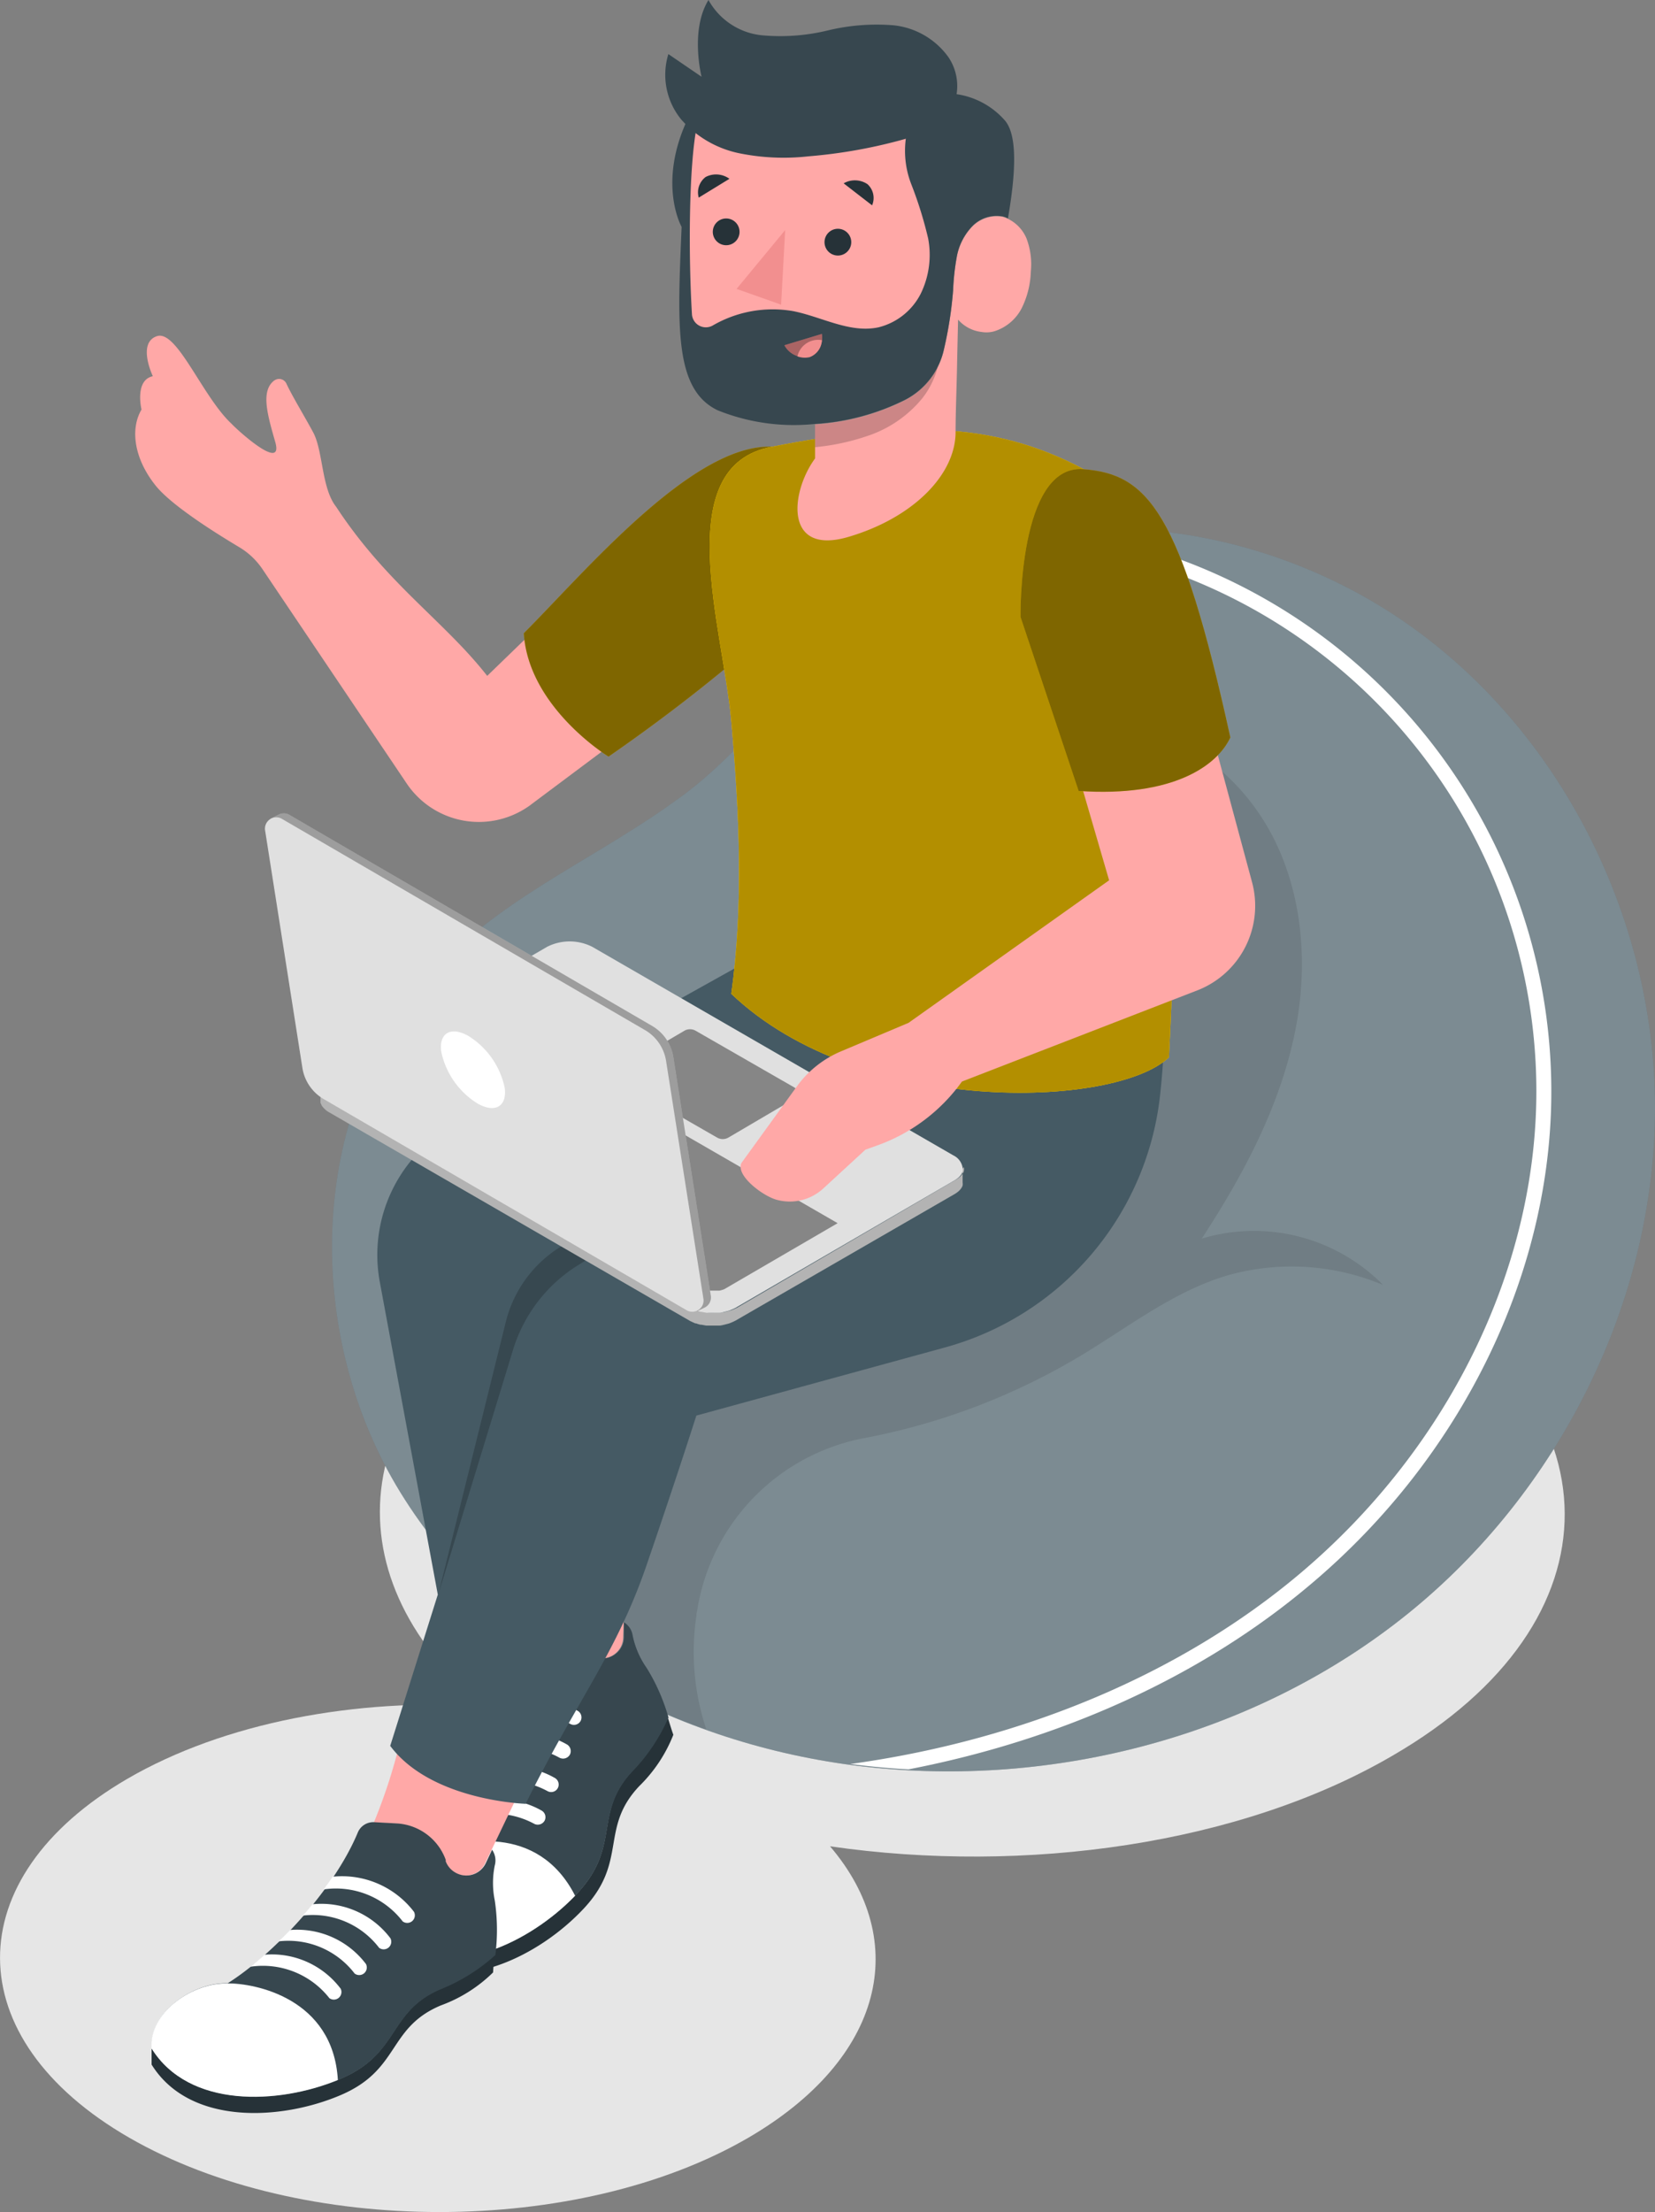 <svg xmlns="http://www.w3.org/2000/svg" id="Layer_1" data-name="Layer 1" viewBox="0 0 146.07 195.1"><rect x="0" y="0" width="146.07" height="195.1" fill="#808080" stroke="none"/><defs><style>.cls-1{fill:#e6e6e6;}.cls-2{fill:#455a64;}.cls-3,.cls-5{fill:#fff;}.cls-12,.cls-3{opacity:0.3;}.cls-11,.cls-12,.cls-15,.cls-3,.cls-4,.cls-9{isolation:isolate;}.cls-4{opacity:0.1;}.cls-6{fill:#ffa8a7;}.cls-7{fill:#263238;}.cls-8{fill:#37474f;}.cls-9{opacity:0.2;}.cls-10{fill:#fc0;}.cls-11{opacity:0.5;}.cls-13{fill:#f28f8f;}.cls-14{fill:#e0e0e0;}.cls-15{opacity:0.4;}</style></defs><path class="cls-1" d="M424.59,338.72c-20.48-11.83-53.58-11.83-73.93,0-18,10.45-20,26.63-6.08,38.42-11.22-.7-22.85,1.44-31.42,6.42-15,8.74-15,22.91.18,31.65s39.6,8.74,54.64,0c12-7,14.35-17.34,7.21-25.7,17.24,2.49,36.22-.16,49.65-8C445.19,369.72,445.08,350.55,424.59,338.72Z" transform="translate(-301.93 -226.67)"></path><g id="freepik--character-2--inject-3"><path class="cls-2" d="M360.55,298c-7,4.85-14.85,8.21-20.69,14.71-10.89,12.15-11.15,31.69-2.59,45.59s24.48,22.24,40.68,24.15c17,2,34.85-2.69,48.19-13.42S448,341.5,448,324.37s-8.77-34.17-23.11-43.52c-13.09-8.53-31.89-11-45-1.2-6.63,4.93-11.06,12.22-17.68,17.17Z" transform="translate(-301.93 -226.67)"></path><path class="cls-3" d="M360.55,298c-7,4.85-14.85,8.21-20.69,14.71-10.89,12.15-11.15,31.69-2.59,45.59s24.48,22.24,40.68,24.15c17,2,34.85-2.69,48.19-13.42S448,341.5,448,324.37s-8.77-34.17-23.11-43.52c-13.09-8.53-31.89-11-45-1.2-6.63,4.93-11.06,12.22-17.68,17.17Z" transform="translate(-301.93 -226.67)"></path><path class="cls-4" d="M363.4,369.15a.85.85,0,0,1,.05-.35,18.38,18.38,0,0,1,14.9-15.32,58.22,58.22,0,0,0,19.08-7.31c4.17-2.52,8.12-5.61,12.79-7A20.85,20.85,0,0,1,424,340a16,16,0,0,0-16-4.09c3.73-5.71,7-11.86,8.29-18.55s.38-14.05-3.66-19.54a19.64,19.64,0,0,0-30.35-1.62c-4,4.37-6.25,10.53-8.88,15.84-1.88,3.82-3.83,7.72-6.94,10.63-4.69,4.39-11.44,6-16.3,10.17-5.52,4.75-7.9,12.36-7.92,19.65A58.31,58.31,0,0,0,344.32,367a55.44,55.44,0,0,0,19.95,12.2A21.55,21.55,0,0,1,363.4,369.15Z" transform="translate(-301.93 -226.67)"></path><path class="cls-5" d="M438.84,322a50,50,0,0,0-42.63-48.51,35.92,35.92,0,0,0-4.82.81A48.69,48.69,0,0,1,437.52,322c.31,15.93-7.48,32.18-20.85,43.45-10.48,8.83-24.4,14.69-39.69,16.8l1,.12c1.38.16,2.76.28,4.14.35,13.59-2.63,25.9-8.23,35.43-16.27C431.19,355,439.16,338.35,438.84,322Z" transform="translate(-301.93 -226.67)"></path><path class="cls-6" d="M345.59,363.82a49.31,49.31,0,0,1,.85,7.95l1.89-.71a4.86,4.86,0,0,1,5.24,1.2l.09.09a1.89,1.89,0,0,0,2.62.12h0a1.85,1.85,0,0,0,.65-1.37l.26-8Z" transform="translate(-301.93 -226.67)"></path><path class="cls-7" d="M352.87,393.66c-3.91,4.19-11.12,7.85-16.36,4.28l.59,1.33c5.24,3.57,12.45-.09,16.36-4.28s1.37-7.08,4.9-10.8a13,13,0,0,0,3-4.52c-.15-.4-.3-.92-.49-1.52a16,16,0,0,1-3.14,4.71C354.25,386.57,356.79,389.47,352.87,393.66Z" transform="translate(-301.93 -226.67)"></path><path class="cls-8" d="M359,373.77a7.63,7.63,0,0,1-1.23-2.85,1.66,1.66,0,0,0-.77-1.17L357,371.1a1.85,1.85,0,0,1-.65,1.37,1.89,1.89,0,0,1-2.62-.12l-.09-.09a4.86,4.86,0,0,0-5.24-1.2l-1.92.72a1.47,1.47,0,0,0-1,1.41c.12,5.5-2.44,12.79-5.13,16.79-2.77,1.15-5.16,4.92-3.94,7.68l.12.28c5.24,3.57,12.45-.09,16.36-4.28s1.38-7.09,4.9-10.8a16,16,0,0,0,3.14-4.71A17.15,17.15,0,0,0,359,373.77Z" transform="translate(-301.93 -226.67)"></path><path class="cls-5" d="M351.32,381.7a.69.69,0,0,0,.91-.28.68.68,0,0,0-.29-.91,7.64,7.64,0,0,0-7.52,0c-.12.44-.24.87-.37,1.29A7.36,7.36,0,0,1,351.32,381.7Z" transform="translate(-301.93 -226.67)"></path><path class="cls-5" d="M352.29,378.73a.67.67,0,0,0,.89-.29h0a.67.67,0,0,0-.28-.89,8,8,0,0,0-7.82.07c-.08.44-.17.89-.27,1.34A7.46,7.46,0,0,1,352.29,378.73Z" transform="translate(-301.93 -226.67)"></path><path class="cls-5" d="M350.27,384.65a.66.66,0,0,0,.61-1.18,7.61,7.61,0,0,0-7.36-.08c-.16.47-.34.92-.52,1.37A7.39,7.39,0,0,1,350.27,384.65Z" transform="translate(-301.93 -226.67)"></path><path class="cls-5" d="M340.33,390c-2.77,1.15-5.16,4.92-3.94,7.68l.12.28c5.16,3.52,12.23,0,16.18-4.09C349.39,387.38,342.5,389,340.33,390Z" transform="translate(-301.93 -226.67)"></path><path class="cls-5" d="M349.11,387.54a.69.69,0,0,0,.89-.3.67.67,0,0,0-.28-.89,7.63,7.63,0,0,0-7.37-.07c-.23.52-.48,1-.72,1.48A7.42,7.42,0,0,1,349.11,387.54Z" transform="translate(-301.93 -226.67)"></path><path class="cls-6" d="M337.36,379.78a48.58,48.58,0,0,1-2.43,7.62l2,.11a4.89,4.89,0,0,1,4.32,3.21v.13A1.9,1.9,0,0,0,343.6,392h0a1.84,1.84,0,0,0,1.15-1l3.47-7.24Z" transform="translate(-301.93 -226.67)"></path><path class="cls-7" d="M332,410c-5.27,2.25-13.34,2.69-16.69-2.7v1.46c3.35,5.38,11.42,4.94,16.69,2.69s4.12-5.93,8.84-7.91a12.81,12.81,0,0,0,4.61-2.91,13.41,13.41,0,0,1,.17-1.58,16.2,16.2,0,0,1-4.78,3C336.1,404.1,337.25,407.77,332,410Z" transform="translate(-301.93 -226.67)"></path><path class="cls-8" d="M345.6,394.29a7.71,7.71,0,0,1,0-3.1,1.65,1.65,0,0,0-.24-1.38L344.8,391a1.9,1.9,0,0,1-2.53.9,1.92,1.92,0,0,1-1-1.07v-.13a4.89,4.89,0,0,0-4.32-3.21l-2-.11a1.48,1.48,0,0,0-1.44.91c-2.11,5.07-7.4,10.71-11.47,13.29-3-.07-6.7,2.41-6.7,5.43v.3c3.35,5.39,11.42,4.95,16.69,2.7s4.12-5.93,8.84-7.91a16.2,16.2,0,0,0,4.78-3A17.61,17.61,0,0,0,345.6,394.29Z" transform="translate(-301.93 -226.67)"></path><path class="cls-5" d="M335.39,398.46a.67.67,0,0,0,1-.84,7.64,7.64,0,0,0-6.88-3c-.28.35-.57.7-.86,1A7.37,7.37,0,0,1,335.39,398.46Z" transform="translate(-301.93 -226.67)"></path><path class="cls-5" d="M337.47,396.13a.67.67,0,0,0,1-.84,8,8,0,0,0-7.18-3.1c-.25.38-.52.75-.79,1.12A7.44,7.44,0,0,1,337.47,396.13Z" transform="translate(-301.93 -226.67)"></path><path class="cls-5" d="M333.23,400.73a.67.67,0,0,0,1-.84,7.62,7.62,0,0,0-6.7-3c-.34.35-.68.7-1,1A7.37,7.37,0,0,1,333.23,400.73Z" transform="translate(-301.93 -226.67)"></path><path class="cls-5" d="M322,401.6c-3-.07-6.7,2.41-6.7,5.43v.3c3.3,5.31,11.18,4.95,16.45,2.79C331.33,402.88,324.38,401.57,322,401.6Z" transform="translate(-301.93 -226.67)"></path><path class="cls-5" d="M331,402.9a.67.67,0,0,0,1-.83,7.61,7.61,0,0,0-6.72-3c-.42.37-.84.73-1.25,1.06A7.46,7.46,0,0,1,331,402.9Z" transform="translate(-301.93 -226.67)"></path><path class="cls-2" d="M368.33,311.21l-26.39,14.71a13.09,13.09,0,0,0-6.49,13.81l5.12,27.58-4.2,13.34c3.63,4.86,11.95,5.11,11.95,5.11,4.64-9.31,8-13.26,10.68-21.06s4.39-13.18,4.39-13.18l21.91-6a26,26,0,0,0,19-22.09c.37-3.32.39-5.58.39-5.58Z" transform="translate(-301.93 -226.67)"></path><path class="cls-9" d="M368.53,318.63a12.49,12.49,0,0,0,3,8l-18.62,11.65a13.41,13.41,0,0,0-5.7,7.44l-6.59,21.55,5.95-24a10.85,10.85,0,0,1,4.84-6.64L368.55,326A8.8,8.8,0,0,1,368.53,318.63Z" transform="translate(-301.93 -226.67)"></path><path class="cls-6" d="M348.63,282.7l-3.7,3.58c-3.79-4.84-8.88-8.12-13.33-14.91-1.29-1.62-1.15-4.86-2-6.51-.69-1.3-1.88-3.25-2.38-4.33a.71.71,0,0,0-.94-.38l-.12.06c-1.27.92-.6,3.11.06,5.43.78,2.7-3.3-1-3.85-1.59-2.59-2.41-4.82-8.32-6.59-7.73s-.36,3.53-.36,3.53c-1.63.35-1,2.94-1,2.94-1,1.7-.69,4.31,1.28,6.75,1.44,1.76,5.32,4.18,7.33,5.38a6.47,6.47,0,0,1,2.1,2l12.68,18.83a7.68,7.68,0,0,0,10.65,2.12c.12-.08.24-.16.35-.25l6.89-5.15Z" transform="translate(-301.93 -226.67)"></path><path class="cls-10" d="M370.08,266.07c-7-.31-16.55,11.08-21.92,16.45.41,6.56,7.48,10.88,7.48,10.88a154,154,0,0,0,14.44-11.29Z" transform="translate(-301.93 -226.67)"></path><path class="cls-11" d="M370.08,266.07c-7-.31-16.55,11.08-21.92,16.45.41,6.56,7.48,10.88,7.48,10.88a154,154,0,0,0,14.44-11.29Z" transform="translate(-301.93 -226.67)"></path><path class="cls-10" d="M405.1,319.92c-4.68,4.5-27.16,5.32-38.63-5.6,1.1-7.71.73-16,0-24.13s-5.51-22.46,3.61-24.12c12.17-2.38,20.13-2.19,28.26,2.4C407,282.94,405.84,304.59,405.1,319.92Z" transform="translate(-301.93 -226.67)"></path><path class="cls-10" d="M405.1,319.92c-4.68,4.5-27.16,5.32-38.63-5.6,1.1-7.71.73-16,0-24.13s-5.51-22.46,3.61-24.12c12.17-2.38,20.13-2.19,28.26,2.4C407,282.94,405.84,304.59,405.1,319.92Z" transform="translate(-301.93 -226.67)"></path><path class="cls-12" d="M405.1,319.92c-4.68,4.5-27.16,5.32-38.63-5.6,1.1-7.71.73-16,0-24.13s-5.51-22.46,3.61-24.12c12.17-2.38,20.13-2.19,28.26,2.4C407,282.94,405.84,304.59,405.1,319.92Z" transform="translate(-301.93 -226.67)"></path><path class="cls-6" d="M392.52,247.68a3.36,3.36,0,0,0-1.63-1.71,2,2,0,0,0-.48-.18,3,3,0,0,0-2.71.91,5.24,5.24,0,0,0-1.32,2.62,21.51,21.51,0,0,0-.33,3,35.28,35.28,0,0,1-.81,5.21,6.63,6.63,0,0,1-3.38,4.41l-.11.06a20.6,20.6,0,0,1-7.88,2.1v3c-2.17,2.95-2.78,8.61,2.95,6.92s9.45-5.5,9.45-9.25c0-1.58.08-3.61.12-5.42.05-2.45.1-4.49.1-4.49a3.25,3.25,0,0,0,2.09,1.09,2.55,2.55,0,0,0,1.1-.06,4.09,4.09,0,0,0,2.45-2.09,7.8,7.8,0,0,0,.78-3.18A6.41,6.41,0,0,0,392.52,247.68Z" transform="translate(-301.93 -226.67)"></path><path class="cls-8" d="M390.66,237.34a7,7,0,0,0-4.5-2.39l-23.52,2.18c-2.72,5.75-.55,9.55-.55,9.55-.37,8.77-.67,14.34,3.19,16.18a18,18,0,0,0,8.59,1.2,20.6,20.6,0,0,0,7.88-2.1l.12-.06a6.63,6.63,0,0,0,3.37-4.43,35,35,0,0,0,.81-5.19,21.51,21.51,0,0,1,.33-3,5.24,5.24,0,0,1,1.32-2.62,3,3,0,0,1,2.71-.91,2,2,0,0,1,.48.18C391.56,242.08,391.76,238.7,390.66,237.34Z" transform="translate(-301.93 -226.67)"></path><path class="cls-6" d="M382.05,238a8.12,8.12,0,0,0,.31,4.92,34.94,34.94,0,0,1,1.49,4.79,7.81,7.81,0,0,1-.64,4.83,5.72,5.72,0,0,1-3.75,3c-2.53.54-5-.93-7.53-1.43a10.55,10.55,0,0,0-7.08,1.26,1.23,1.23,0,0,1-1.85-1c-.3-5-.3-13,.45-16.67Z" transform="translate(-301.93 -226.67)"></path><path class="cls-8" d="M363.85,233.44l-2.93-2a6.22,6.22,0,0,0,1.12,5.75,9.29,9.29,0,0,0,5.15,3,19.63,19.63,0,0,0,6.07.27,44.91,44.91,0,0,0,8.75-1.59,7.13,7.13,0,0,0,3.44-1.81,4.55,4.55,0,0,0,.18-5.36,6.83,6.83,0,0,0-4.84-2.8,18.38,18.38,0,0,0-5.82.46,17.8,17.8,0,0,1-5.82.42,6.09,6.09,0,0,1-4.69-3.11C362.81,229.35,363.85,233.44,363.85,233.44Z" transform="translate(-301.93 -226.67)"></path><polygon class="cls-13" points="69.3 20.29 65.01 25.48 68.94 26.87 69.3 20.29"></polygon><path class="cls-13" d="M374.47,256.12l-3.31,1a2,2,0,0,0,2.23,1A1.84,1.84,0,0,0,374.47,256.12Z" transform="translate(-301.93 -226.67)"></path><path class="cls-12" d="M374.47,256.12l-3.31,1a2,2,0,0,0,2.23,1A1.84,1.84,0,0,0,374.47,256.12Z" transform="translate(-301.93 -226.67)"></path><path class="cls-13" d="M372.31,258.1a1.9,1.9,0,0,0,1.08.07,1.66,1.66,0,0,0,1.08-1.5,1.88,1.88,0,0,0-2.16,1.43Z" transform="translate(-301.93 -226.67)"></path><path class="cls-7" d="M377.06,248.09a1.18,1.18,0,1,1-1.12-1.24h0A1.18,1.18,0,0,1,377.06,248.09Z" transform="translate(-301.93 -226.67)"></path><path class="cls-7" d="M367.2,247.18a1.18,1.18,0,1,1-1.12-1.24h0A1.18,1.18,0,0,1,367.2,247.18Z" transform="translate(-301.93 -226.67)"></path><path class="cls-7" d="M366.31,242.44l-2.71,1.66a1.7,1.7,0,0,1,.61-1.82A2,2,0,0,1,366.31,242.44Z" transform="translate(-301.93 -226.67)"></path><path class="cls-7" d="M376.39,242.84l2.51,1.94a1.64,1.64,0,0,0-.41-1.87A2,2,0,0,0,376.39,242.84Z" transform="translate(-301.93 -226.67)"></path><path class="cls-9" d="M383.33,261.8a7.4,7.4,0,0,0,1.37-2.8,6.59,6.59,0,0,1-2.84,2.95l-.11.06a20.6,20.6,0,0,1-7.88,2.1v2a20,20,0,0,0,4.65-1A10.53,10.53,0,0,0,383.33,261.8Z" transform="translate(-301.93 -226.67)"></path><path class="cls-14" d="M387,329.61a1,1,0,0,1,0,.35h0a.87.87,0,0,1-.14.27h0a1.48,1.48,0,0,1-.24.26h0a2.31,2.31,0,0,1-.36.25L367,342a5.38,5.38,0,0,1-.55.24l-.22.06-.28.07a2,2,0,0,1-.34.06h-.63a3.69,3.69,0,0,1-.47,0h-.07l-.45-.08h-.08a2.91,2.91,0,0,1-.39-.12h-.07L363,342l-32-18.35a1.78,1.78,0,0,1-.36-.25l-.1-.1a1.46,1.46,0,0,1-.16-.19.15.15,0,0,0-.07-.12l-.09-.18v1.13l.09.18a.15.15,0,0,0,.07.12,1.46,1.46,0,0,0,.16.19l.1.1a1.78,1.78,0,0,0,.36.25l31.85,18.4.43.2h.07a2.91,2.91,0,0,0,.39.12h.08l.45.08h1.17a2,2,0,0,0,.34-.06l.28-.07.22-.06a5.38,5.38,0,0,0,.55-.24L386.15,332a2.31,2.31,0,0,0,.36-.25h0a1.48,1.48,0,0,0,.24-.26h0a.87.87,0,0,0,.14-.27h0a1,1,0,0,0,0-.25h0v-1.22Z" transform="translate(-301.93 -226.67)"></path><path class="cls-9" d="M387,329.61a1,1,0,0,1,0,.35h0a.87.87,0,0,1-.14.27h0a1.48,1.48,0,0,1-.24.26h0a2.31,2.31,0,0,1-.36.25L367,342a5.38,5.38,0,0,1-.55.24l-.22.06-.28.07a2,2,0,0,1-.34.06h-.63a3.69,3.69,0,0,1-.47,0h-.07l-.45-.08h-.08a2.91,2.91,0,0,1-.39-.12h-.07L363,342l-32-18.35a1.78,1.78,0,0,1-.36-.25l-.1-.1a1.46,1.46,0,0,1-.16-.19.15.15,0,0,0-.07-.12l-.09-.18v1.13l.09.18a.15.15,0,0,0,.07.12,1.46,1.46,0,0,0,.16.19l.1.1a1.78,1.78,0,0,0,.36.25l31.85,18.4.43.2h.07a2.91,2.91,0,0,0,.39.12h.08l.45.08h1.17a2,2,0,0,0,.34-.06l.28-.07.22-.06a5.38,5.38,0,0,0,.55-.24L386.15,332a2.31,2.31,0,0,0,.36-.25h0a1.48,1.48,0,0,0,.24-.26h0a.87.87,0,0,0,.14-.27h0a1,1,0,0,0,0-.25h0v-1.22Z" transform="translate(-301.93 -226.67)"></path><path class="cls-14" d="M330.23,322.81l.09.18a.15.15,0,0,0,.07.12,1.46,1.46,0,0,0,.16.19l.1.1a1.78,1.78,0,0,0,.36.25l31.85,18.4.43.2h.07l.39.12h.08l.45.08h1.17a2,2,0,0,0,.34-.06l.28-.07.22-.06a5.38,5.38,0,0,0,.55-.24l19.31-11.23a2.31,2.31,0,0,0,.36-.25h0a1.48,1.48,0,0,0,.24-.26h0a.87.87,0,0,0,.14-.27h0a1,1,0,0,0,0-.35,1.46,1.46,0,0,0-.82-1.09l-31.86-18.39a4.41,4.41,0,0,0-4,0L331,321.35a1.42,1.42,0,0,0-.82,1.15v.18A1.23,1.23,0,0,1,330.23,322.81Z" transform="translate(-301.93 -226.67)"></path><path class="cls-14" d="M332.88,322.5l31,17.87.12.06h.06l.25.07h1.13l.25-.07a.85.85,0,0,0,.22-.09l9.95-5.79-32-18.46Z" transform="translate(-301.93 -226.67)"></path><path class="cls-7" d="M364.89,340.58Z" transform="translate(-301.93 -226.67)"></path><path class="cls-14" d="M362.33,317.58,356.51,321a.59.59,0,0,0-.19.81.58.58,0,0,0,.19.19l8.71,5a1,1,0,0,0,1,0l5.82-3.42a.59.59,0,0,0,.19-.81.58.58,0,0,0-.19-.19l-8.71-5A1,1,0,0,0,362.33,317.58Z" transform="translate(-301.93 -226.67)"></path><path class="cls-15" d="M332.88,322.5l31,17.87.12.06h.06l.25.07h1.13l.25-.07a.85.85,0,0,0,.22-.09l9.95-5.79-32-18.46Z" transform="translate(-301.93 -226.67)"></path><path class="cls-15" d="M362.33,317.58,356.51,321a.59.59,0,0,0-.19.81.58.58,0,0,0,.19.19l8.71,5a1,1,0,0,0,1,0l5.82-3.42a.59.59,0,0,0,.19-.81.58.58,0,0,0-.19-.19l-8.71-5A1,1,0,0,0,362.33,317.58Z" transform="translate(-301.93 -226.67)"></path><path class="cls-14" d="M364.66,340.9l-3.3-21a3.88,3.88,0,0,0-1.88-2.75L327.41,298.5a1,1,0,0,0-.86,0h0l-.76.38.26.09a1,1,0,0,0-.09.57l3.3,21a3.88,3.88,0,0,0,1.88,2.75l32.08,18.65a.9.9,0,0,0,.21.08v.31l.74-.36h0A1,1,0,0,0,364.66,340.9Z" transform="translate(-301.93 -226.67)"></path><path class="cls-12" d="M364.66,340.9l-3.3-21a3.88,3.88,0,0,0-1.88-2.75L327.41,298.5a1,1,0,0,0-.86,0h0l-.76.38.26.09a1,1,0,0,0-.09.57l3.3,21a3.88,3.88,0,0,0,1.88,2.75l32.08,18.65a.9.9,0,0,0,.21.08v.31l.74-.36h0A1,1,0,0,0,364.66,340.9Z" transform="translate(-301.93 -226.67)"></path><path class="cls-14" d="M358.84,317.51l-32.08-18.65a1,1,0,0,0-1.34.45,1,1,0,0,0-.1.55l3.3,21a3.88,3.88,0,0,0,1.87,2.74l32.08,18.65a1,1,0,0,0,1.35-.43,1,1,0,0,0,.1-.57l-3.3-21A3.84,3.84,0,0,0,358.84,317.51Z" transform="translate(-301.93 -226.67)"></path><path class="cls-5" d="M343.29,318.05a7.09,7.09,0,0,1,3.19,4.59c.2,1.63-.88,2.24-2.43,1.34a7.09,7.09,0,0,1-3.18-4.58C340.66,317.76,341.75,317.16,343.29,318.05Z" transform="translate(-301.93 -226.67)"></path><path class="cls-6" d="M396.93,294.39l2.89,9.92-17.7,12.57-5.95,2.51a9.25,9.25,0,0,0-3.94,3.14l-4.86,6.71c-.54,1.13,2,3,3.2,3.27h0a4.36,4.36,0,0,0,4-1l3.74-3.44,1-.36a15.66,15.66,0,0,0,7.52-5.65h0L407.65,314a8,8,0,0,0,4.8-9.47L409,291.74Z" transform="translate(-301.93 -226.67)"></path><path class="cls-10" d="M392,281.08l5.13,15.35c8.35.57,12.24-2.24,13.39-4.72-4.38-19.93-7.27-23.24-13-23.66S392,281.08,392,281.08Z" transform="translate(-301.93 -226.67)"></path><path class="cls-11" d="M392,281.08l5.13,15.35c8.35.57,12.24-2.24,13.39-4.72-4.38-19.93-7.27-23.24-13-23.66S392,281.08,392,281.08Z" transform="translate(-301.93 -226.67)"></path></g></svg>